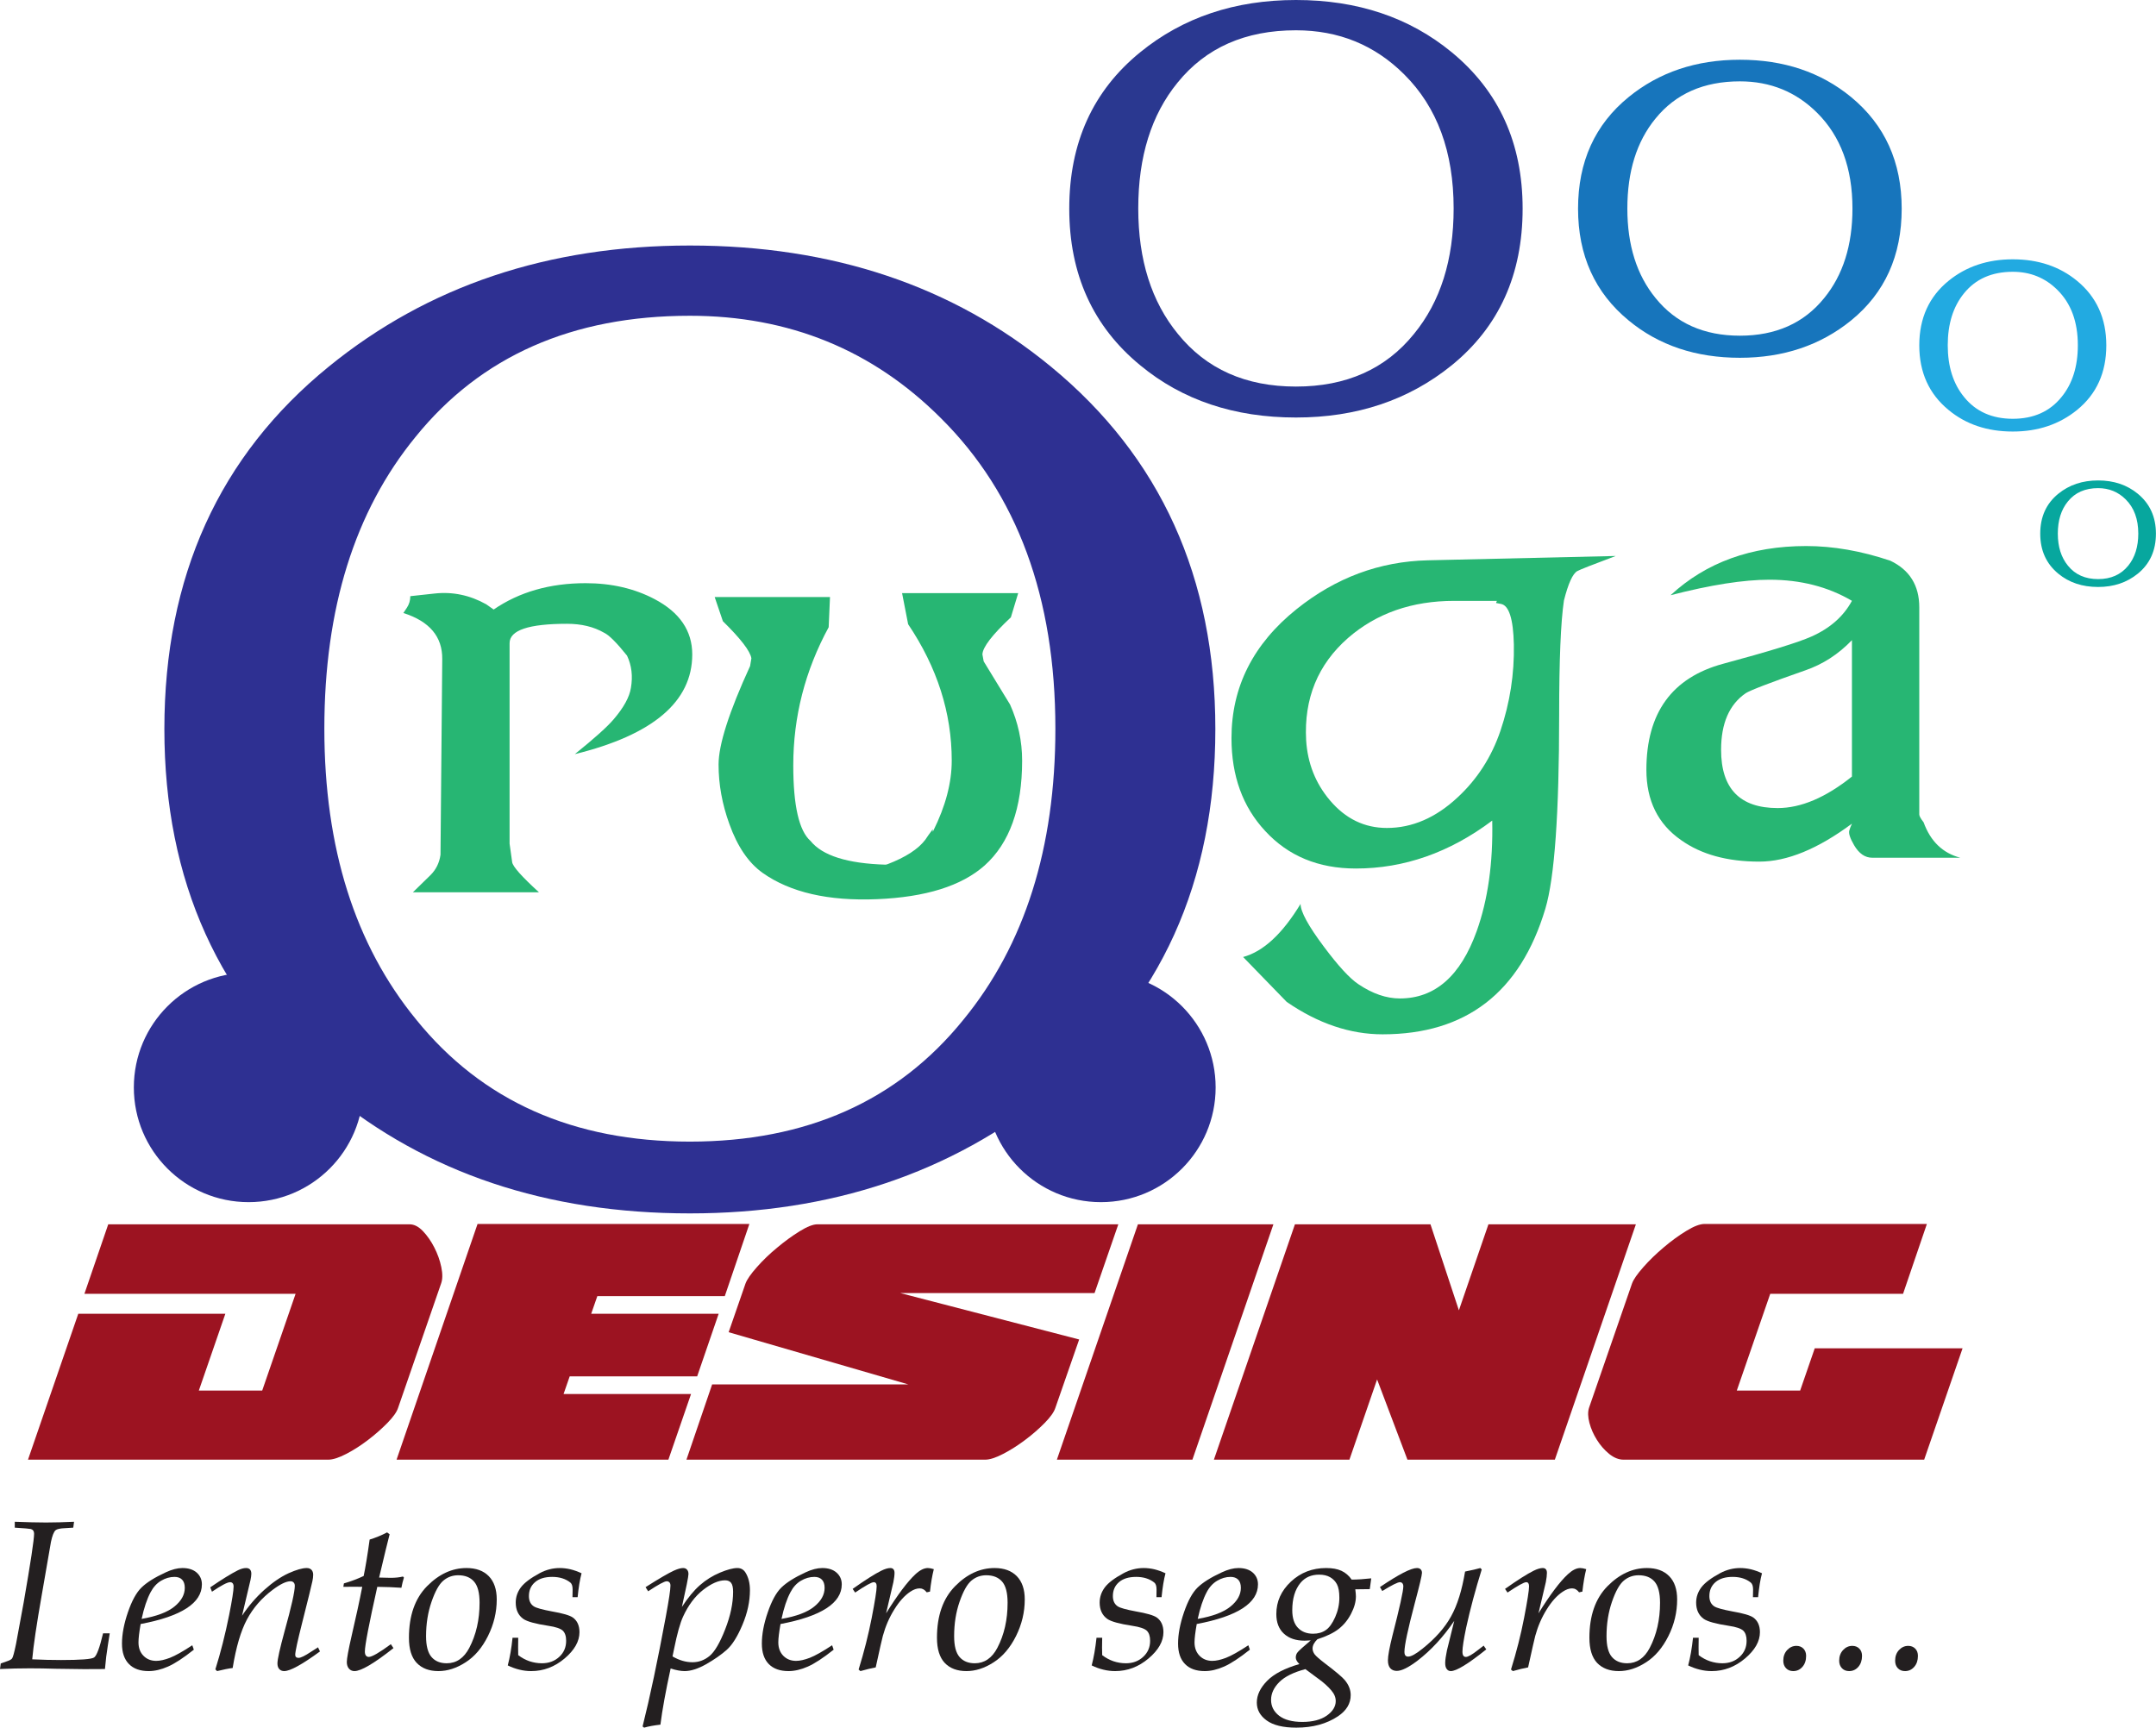 <?xml version="1.0" encoding="UTF-8"?>
<svg xmlns="http://www.w3.org/2000/svg" xmlns:xlink="http://www.w3.org/1999/xlink" width="179.58pt" height="143.92pt" viewBox="0 0 179.58 143.92" version="1.1">
<defs>
<clipPath id="clip1">
  <path d="M 53 130 L 63 130 L 63 143.922 L 53 143.922 Z M 53 130 "/>
</clipPath>
<clipPath id="clip2">
  <path d="M 104 130 L 115 130 L 115 143.922 L 104 143.922 Z M 104 130 "/>
</clipPath>
<clipPath id="clip3">
  <path d="M 169 40 L 179.578 40 L 179.578 49 L 169 49 Z M 169 40 "/>
</clipPath>
</defs>
<g id="surface1">
<path style=" stroke:none;fill-rule:nonzero;fill:rgb(13.699%,12.199%,12.5%);fill-opacity:1;" d="M 0 139.039 L 0.062 138.574 L 0.574 138.395 C 0.789 138.324 0.938 138.246 1.004 138.16 C 1.074 138.074 1.188 137.672 1.336 136.945 L 1.973 133.488 C 2.551 130.164 2.84 128.254 2.84 127.762 C 2.84 127.559 2.75 127.43 2.574 127.375 C 2.496 127.352 2.047 127.312 1.23 127.262 L 1.23 126.77 C 2.25 126.809 3.113 126.832 3.828 126.832 C 4.555 126.832 5.336 126.809 6.168 126.77 L 6.102 127.262 L 5.41 127.305 C 5.004 127.32 4.742 127.379 4.629 127.477 C 4.484 127.602 4.355 127.926 4.246 128.441 L 3.465 132.945 C 3.047 135.332 2.785 137.09 2.684 138.23 C 3.531 138.27 4.332 138.289 5.086 138.289 C 6.703 138.289 7.621 138.219 7.836 138.078 C 8.051 137.938 8.301 137.266 8.586 136.062 L 9.141 136.062 L 8.988 137.031 C 8.883 137.664 8.801 138.332 8.742 139.039 L 7.004 139.047 C 6.465 139.047 5.68 139.035 4.648 139.016 C 3.859 138.992 3.145 138.98 2.5 138.98 C 1.656 138.98 0.824 139 0 139.039 "/>
<path style=" stroke:none;fill-rule:nonzero;fill:rgb(13.699%,12.199%,12.5%);fill-opacity:1;" d="M 11.797 134.863 C 13.039 134.648 13.949 134.305 14.527 133.836 C 15.102 133.367 15.391 132.848 15.391 132.277 C 15.391 131.977 15.316 131.746 15.168 131.594 C 15.02 131.441 14.809 131.363 14.535 131.363 C 14.148 131.363 13.773 131.473 13.418 131.684 C 13.059 131.895 12.77 132.215 12.543 132.641 C 12.246 133.199 11.996 133.941 11.797 134.863 Z M 16.016 137.059 L 16.145 137.426 C 15.277 138.117 14.559 138.586 13.988 138.836 C 13.422 139.086 12.887 139.211 12.383 139.211 C 11.672 139.211 11.125 139.016 10.738 138.621 C 10.352 138.227 10.16 137.66 10.16 136.918 C 10.16 136.145 10.324 135.273 10.652 134.316 C 10.98 133.359 11.355 132.672 11.781 132.254 C 12.207 131.836 12.879 131.41 13.805 130.984 C 14.32 130.742 14.785 130.625 15.195 130.625 C 15.699 130.625 16.098 130.754 16.387 131.008 C 16.672 131.266 16.816 131.59 16.816 131.984 C 16.816 133.543 15.117 134.645 11.715 135.289 C 11.594 135.973 11.535 136.48 11.535 136.816 C 11.535 137.281 11.672 137.652 11.953 137.938 C 12.23 138.219 12.586 138.359 13.008 138.359 C 13.332 138.359 13.711 138.273 14.152 138.105 C 14.594 137.934 15.215 137.586 16.016 137.059 "/>
<path style=" stroke:none;fill-rule:nonzero;fill:rgb(13.699%,12.199%,12.5%);fill-opacity:1;" d="M 17.656 132.598 L 17.512 132.234 C 18.492 131.562 19.262 131.09 19.816 130.812 C 20.07 130.688 20.297 130.625 20.496 130.625 C 20.637 130.625 20.742 130.664 20.82 130.742 C 20.895 130.824 20.934 130.945 20.934 131.105 C 20.934 131.227 20.91 131.395 20.867 131.613 L 20.16 134.598 C 20.688 133.801 21.305 133.082 22.012 132.445 C 22.719 131.812 23.395 131.352 24.035 131.059 C 24.68 130.77 25.184 130.625 25.547 130.625 C 25.711 130.625 25.844 130.672 25.941 130.77 C 26.035 130.867 26.086 131.008 26.086 131.184 C 26.086 131.348 26.062 131.52 26.023 131.711 C 25.961 132.016 25.676 133.184 25.16 135.219 C 24.781 136.719 24.59 137.598 24.59 137.852 C 24.59 138.02 24.684 138.109 24.871 138.109 C 25.055 138.109 25.402 137.938 25.918 137.594 L 26.488 137.23 L 26.652 137.574 C 25.156 138.668 24.164 139.211 23.672 139.211 C 23.504 139.211 23.367 139.156 23.262 139.043 C 23.16 138.934 23.109 138.773 23.109 138.574 C 23.109 138.234 23.309 137.336 23.707 135.879 C 24.273 133.844 24.555 132.586 24.555 132.105 C 24.555 131.984 24.523 131.895 24.457 131.828 C 24.395 131.762 24.309 131.727 24.199 131.727 C 23.84 131.727 23.344 131.965 22.707 132.445 C 21.793 133.129 21.082 133.949 20.574 134.902 C 20.062 135.855 19.664 137.207 19.379 138.953 C 19.043 138.992 18.609 139.082 18.082 139.211 L 17.938 139.066 C 18.379 137.664 18.762 136.152 19.086 134.539 C 19.332 133.297 19.457 132.508 19.457 132.168 C 19.457 132.047 19.43 131.957 19.379 131.895 C 19.328 131.836 19.258 131.805 19.168 131.805 C 18.938 131.805 18.434 132.07 17.656 132.598 "/>
<path style=" stroke:none;fill-rule:nonzero;fill:rgb(13.699%,12.199%,12.5%);fill-opacity:1;" d="M 32.555 136.969 L 32.773 137.297 C 31.156 138.574 30.074 139.211 29.523 139.211 C 29.344 139.211 29.191 139.145 29.07 139.012 C 28.949 138.875 28.887 138.688 28.887 138.453 C 28.887 138.168 29.02 137.438 29.289 136.27 C 29.656 134.688 29.953 133.324 30.172 132.191 L 29.496 132.184 L 28.598 132.191 L 28.645 131.906 C 29.238 131.734 29.785 131.527 30.289 131.289 C 30.434 130.613 30.602 129.605 30.789 128.254 C 31.277 128.105 31.766 127.906 32.242 127.656 L 32.453 127.812 C 32.301 128.387 32.008 129.59 31.578 131.418 L 32.543 131.441 C 32.926 131.441 33.266 131.406 33.562 131.332 L 33.645 131.418 C 33.559 131.691 33.488 131.977 33.434 132.27 C 32.836 132.227 32.164 132.199 31.426 132.191 C 30.734 135.285 30.391 137.078 30.391 137.574 C 30.391 137.73 30.418 137.844 30.48 137.918 C 30.539 137.992 30.621 138.031 30.715 138.031 C 30.977 138.031 31.59 137.68 32.555 136.969 "/>
<path style=" stroke:none;fill-rule:nonzero;fill:rgb(13.699%,12.199%,12.5%);fill-opacity:1;" d="M 35.488 136.305 C 35.488 137.109 35.641 137.688 35.941 138.035 C 36.238 138.383 36.66 138.559 37.207 138.559 C 38.016 138.559 38.641 138.129 39.09 137.273 C 39.66 136.18 39.945 134.93 39.945 133.52 C 39.945 132.691 39.793 132.105 39.484 131.754 C 39.18 131.402 38.738 131.227 38.164 131.227 C 37.695 131.227 37.285 131.375 36.93 131.672 C 36.578 131.969 36.246 132.555 35.945 133.434 C 35.641 134.312 35.488 135.27 35.488 136.305 Z M 34.062 136.434 C 34.062 134.598 34.562 133.168 35.559 132.148 C 36.559 131.133 37.656 130.625 38.855 130.625 C 39.652 130.625 40.27 130.852 40.711 131.301 C 41.152 131.754 41.375 132.398 41.375 133.242 C 41.375 134.309 41.129 135.324 40.641 136.297 C 40.156 137.27 39.535 138 38.781 138.48 C 38.027 138.969 37.27 139.211 36.516 139.211 C 35.746 139.211 35.145 138.984 34.711 138.531 C 34.277 138.074 34.062 137.379 34.062 136.434 "/>
<path style=" stroke:none;fill-rule:nonzero;fill:rgb(13.699%,12.199%,12.5%);fill-opacity:1;" d="M 42.691 136.434 L 43.164 136.434 L 43.156 137.246 L 43.164 137.883 C 43.461 138.109 43.777 138.277 44.105 138.391 C 44.438 138.5 44.781 138.559 45.137 138.559 C 45.719 138.559 46.203 138.379 46.586 138.02 C 46.969 137.668 47.156 137.223 47.156 136.688 C 47.156 136.301 47.062 136.02 46.875 135.84 C 46.68 135.664 46.281 135.527 45.676 135.438 C 44.594 135.273 43.898 135.082 43.582 134.859 C 43.164 134.555 42.957 134.102 42.957 133.504 C 42.957 133.043 43.098 132.625 43.383 132.238 C 43.668 131.859 44.191 131.465 44.949 131.055 C 45.48 130.77 46.039 130.625 46.621 130.625 C 46.91 130.625 47.211 130.66 47.512 130.73 C 47.816 130.805 48.125 130.914 48.441 131.062 C 48.301 131.582 48.191 132.242 48.113 133.051 L 47.684 133.051 C 47.691 132.789 47.695 132.574 47.695 132.41 C 47.695 132.129 47.633 131.934 47.504 131.832 C 47.109 131.52 46.605 131.363 45.992 131.363 C 45.375 131.363 44.898 131.512 44.562 131.805 C 44.223 132.098 44.055 132.48 44.055 132.961 C 44.055 133.355 44.191 133.641 44.465 133.82 C 44.672 133.953 45.172 134.09 45.965 134.238 C 46.863 134.395 47.445 134.562 47.711 134.746 C 48.082 135.012 48.266 135.422 48.266 135.973 C 48.266 136.73 47.852 137.461 47.027 138.16 C 46.199 138.859 45.273 139.211 44.246 139.211 C 43.914 139.211 43.586 139.172 43.262 139.09 C 42.938 139.012 42.613 138.895 42.293 138.738 C 42.469 138.074 42.602 137.309 42.691 136.434 "/>
<g clip-path="url(#clip1)" clip-rule="nonzero">
<path style=" stroke:none;fill-rule:nonzero;fill:rgb(13.699%,12.199%,12.5%);fill-opacity:1;" d="M 56.016 137.988 C 56.566 138.309 57.121 138.473 57.68 138.473 C 58.215 138.473 58.691 138.293 59.113 137.941 C 59.535 137.586 59.965 136.852 60.402 135.73 C 60.844 134.605 61.062 133.566 61.062 132.605 C 61.062 132.258 61.008 132.008 60.898 131.863 C 60.789 131.723 60.621 131.648 60.391 131.648 C 59.852 131.648 59.242 131.918 58.562 132.449 C 57.883 132.984 57.328 133.727 56.898 134.668 C 56.656 135.188 56.402 136.086 56.145 137.367 Z M 53.988 132.562 L 53.77 132.219 C 54.914 131.492 55.703 131.035 56.133 130.84 C 56.457 130.695 56.711 130.625 56.898 130.625 C 57.031 130.625 57.141 130.668 57.219 130.754 C 57.301 130.84 57.344 130.965 57.344 131.125 C 57.344 131.336 57.16 132.25 56.797 133.867 C 57.301 133.094 57.801 132.488 58.301 132.051 C 58.801 131.609 59.359 131.266 59.969 131.008 C 60.578 130.754 61.059 130.625 61.418 130.625 C 61.703 130.625 61.922 130.742 62.082 130.984 C 62.336 131.383 62.465 131.879 62.465 132.469 C 62.465 133.406 62.258 134.367 61.84 135.355 C 61.426 136.34 60.988 137.035 60.527 137.445 C 60.066 137.852 59.496 138.25 58.816 138.637 C 58.137 139.02 57.539 139.211 57.023 139.211 C 56.715 139.211 56.328 139.141 55.859 138.996 C 55.449 140.875 55.164 142.434 55.008 143.672 C 54.465 143.734 54.016 143.816 53.652 143.922 L 53.523 143.824 C 54.137 141.379 54.781 138.324 55.461 134.652 C 55.715 133.281 55.844 132.43 55.844 132.09 C 55.844 131.969 55.816 131.879 55.758 131.816 C 55.699 131.758 55.625 131.727 55.535 131.727 C 55.34 131.727 54.824 132.008 53.988 132.562 "/>
</g>
<path style=" stroke:none;fill-rule:nonzero;fill:rgb(13.699%,12.199%,12.5%);fill-opacity:1;" d="M 65.094 134.863 C 66.336 134.648 67.246 134.305 67.82 133.836 C 68.398 133.367 68.684 132.848 68.684 132.277 C 68.684 131.977 68.609 131.746 68.461 131.594 C 68.312 131.441 68.102 131.363 67.832 131.363 C 67.441 131.363 67.07 131.473 66.711 131.684 C 66.352 131.895 66.062 132.215 65.84 132.641 C 65.539 133.199 65.293 133.941 65.094 134.863 Z M 69.309 137.059 L 69.438 137.426 C 68.57 138.117 67.852 138.586 67.285 138.836 C 66.719 139.086 66.18 139.211 65.676 139.211 C 64.969 139.211 64.418 139.016 64.031 138.621 C 63.648 138.227 63.457 137.66 63.457 136.918 C 63.457 136.145 63.617 135.273 63.949 134.316 C 64.277 133.359 64.652 132.672 65.078 132.254 C 65.504 131.836 66.176 131.41 67.098 130.984 C 67.613 130.742 68.078 130.625 68.492 130.625 C 68.996 130.625 69.391 130.754 69.68 131.008 C 69.969 131.266 70.113 131.59 70.113 131.984 C 70.113 133.543 68.41 134.645 65.012 135.289 C 64.891 135.973 64.828 136.48 64.828 136.816 C 64.828 137.281 64.969 137.652 65.246 137.938 C 65.527 138.219 65.879 138.359 66.305 138.359 C 66.625 138.359 67.008 138.273 67.449 138.105 C 67.887 137.934 68.508 137.586 69.309 137.059 "/>
<path style=" stroke:none;fill-rule:nonzero;fill:rgb(13.699%,12.199%,12.5%);fill-opacity:1;" d="M 71.227 132.668 L 71.02 132.363 C 72.074 131.617 72.871 131.113 73.406 130.848 C 73.707 130.699 73.961 130.625 74.16 130.625 C 74.27 130.625 74.352 130.656 74.414 130.723 C 74.473 130.789 74.508 130.891 74.508 131.027 C 74.508 131.23 74.473 131.484 74.414 131.797 L 73.805 134.398 C 74.77 132.848 75.582 131.766 76.242 131.148 C 76.617 130.801 76.965 130.625 77.281 130.625 C 77.414 130.625 77.578 130.656 77.781 130.719 C 77.648 131.242 77.539 131.863 77.461 132.59 L 77.188 132.648 C 77.023 132.434 76.832 132.32 76.605 132.32 C 76.355 132.32 76.094 132.414 75.82 132.598 C 75.348 132.914 74.902 133.406 74.488 134.078 C 74.07 134.746 73.754 135.48 73.535 136.281 C 73.48 136.469 73.281 137.344 72.941 138.902 C 72.566 138.973 72.141 139.074 71.668 139.211 L 71.516 139.082 C 71.969 137.625 72.332 136.188 72.609 134.77 C 72.883 133.355 73.02 132.484 73.02 132.148 C 73.02 131.922 72.941 131.805 72.781 131.805 C 72.594 131.805 72.078 132.094 71.227 132.668 "/>
<path style=" stroke:none;fill-rule:nonzero;fill:rgb(13.699%,12.199%,12.5%);fill-opacity:1;" d="M 79.473 136.305 C 79.473 137.109 79.621 137.688 79.922 138.035 C 80.223 138.383 80.645 138.559 81.191 138.559 C 81.996 138.559 82.625 138.129 83.074 137.273 C 83.645 136.18 83.926 134.93 83.926 133.52 C 83.926 132.691 83.773 132.105 83.469 131.754 C 83.16 131.402 82.723 131.227 82.145 131.227 C 81.676 131.227 81.27 131.375 80.914 131.672 C 80.559 131.969 80.23 132.555 79.926 133.434 C 79.621 134.312 79.473 135.27 79.473 136.305 Z M 78.043 136.434 C 78.043 134.598 78.543 133.168 79.543 132.148 C 80.539 131.133 81.641 130.625 82.84 130.625 C 83.633 130.625 84.25 130.852 84.691 131.301 C 85.133 131.754 85.355 132.398 85.355 133.242 C 85.355 134.309 85.109 135.324 84.625 136.297 C 84.137 137.27 83.516 138 82.762 138.48 C 82.008 138.969 81.254 139.211 80.496 139.211 C 79.727 139.211 79.125 138.984 78.691 138.531 C 78.262 138.074 78.043 137.379 78.043 136.434 "/>
<path style=" stroke:none;fill-rule:nonzero;fill:rgb(13.699%,12.199%,12.5%);fill-opacity:1;" d="M 91.332 136.434 L 91.805 136.434 L 91.793 137.246 L 91.805 137.883 C 92.102 138.109 92.414 138.277 92.746 138.391 C 93.074 138.5 93.418 138.559 93.777 138.559 C 94.359 138.559 94.84 138.379 95.223 138.02 C 95.605 137.668 95.797 137.223 95.797 136.688 C 95.797 136.301 95.703 136.02 95.516 135.84 C 95.32 135.664 94.918 135.527 94.312 135.438 C 93.234 135.273 92.535 135.082 92.223 134.859 C 91.805 134.555 91.594 134.102 91.594 133.504 C 91.594 133.043 91.738 132.625 92.023 132.238 C 92.305 131.859 92.828 131.465 93.586 131.055 C 94.117 130.77 94.676 130.625 95.262 130.625 C 95.551 130.625 95.848 130.66 96.152 130.73 C 96.453 130.805 96.762 130.914 97.078 131.062 C 96.938 131.582 96.832 132.242 96.75 133.051 L 96.324 133.051 C 96.328 132.789 96.332 132.574 96.332 132.41 C 96.332 132.129 96.27 131.934 96.141 131.832 C 95.746 131.52 95.242 131.363 94.633 131.363 C 94.016 131.363 93.535 131.512 93.199 131.805 C 92.863 132.098 92.695 132.48 92.695 132.961 C 92.695 133.355 92.832 133.641 93.105 133.82 C 93.309 133.953 93.809 134.09 94.605 134.238 C 95.504 134.395 96.086 134.562 96.352 134.746 C 96.719 135.012 96.906 135.422 96.906 135.973 C 96.906 136.73 96.492 137.461 95.664 138.16 C 94.836 138.859 93.91 139.211 92.887 139.211 C 92.551 139.211 92.223 139.172 91.898 139.09 C 91.574 139.012 91.254 138.895 90.93 138.738 C 91.105 138.074 91.238 137.309 91.332 136.434 "/>
<path style=" stroke:none;fill-rule:nonzero;fill:rgb(13.699%,12.199%,12.5%);fill-opacity:1;" d="M 99.762 134.863 C 101.004 134.648 101.914 134.305 102.488 133.836 C 103.066 133.367 103.355 132.848 103.355 132.277 C 103.355 131.977 103.281 131.746 103.133 131.594 C 102.98 131.441 102.77 131.363 102.5 131.363 C 102.109 131.363 101.738 131.473 101.383 131.684 C 101.023 131.895 100.73 132.215 100.508 132.641 C 100.211 133.199 99.961 133.941 99.762 134.863 Z M 103.98 137.059 L 104.105 137.426 C 103.238 138.117 102.52 138.586 101.953 138.836 C 101.387 139.086 100.852 139.211 100.348 139.211 C 99.637 139.211 99.09 139.016 98.703 138.621 C 98.316 138.227 98.125 137.66 98.125 136.918 C 98.125 136.145 98.289 135.273 98.617 134.316 C 98.945 133.359 99.32 132.672 99.746 132.254 C 100.172 131.836 100.844 131.41 101.77 130.984 C 102.281 130.742 102.746 130.625 103.16 130.625 C 103.664 130.625 104.062 130.754 104.352 131.008 C 104.637 131.266 104.781 131.59 104.781 131.984 C 104.781 133.543 103.082 134.645 99.68 135.289 C 99.559 135.973 99.496 136.48 99.496 136.816 C 99.496 137.281 99.637 137.652 99.918 137.938 C 100.195 138.219 100.551 138.359 100.973 138.359 C 101.297 138.359 101.676 138.273 102.117 138.105 C 102.559 137.934 103.18 137.586 103.98 137.059 "/>
<g clip-path="url(#clip2)" clip-rule="nonzero">
<path style=" stroke:none;fill-rule:nonzero;fill:rgb(13.699%,12.199%,12.5%);fill-opacity:1;" d="M 111.559 133.098 C 111.559 132.605 111.492 132.23 111.359 131.98 C 111.23 131.73 111.039 131.535 110.793 131.391 C 110.543 131.246 110.238 131.176 109.875 131.176 C 109.219 131.176 108.699 131.406 108.32 131.863 C 107.863 132.418 107.637 133.176 107.637 134.141 C 107.637 134.793 107.797 135.281 108.109 135.605 C 108.426 135.938 108.848 136.098 109.375 136.098 C 109.781 136.098 110.133 136 110.426 135.797 C 110.719 135.598 110.98 135.234 111.211 134.715 C 111.441 134.195 111.559 133.656 111.559 133.098 Z M 108.73 139.047 C 107.746 139.309 107.023 139.664 106.562 140.121 C 106.105 140.578 105.871 141.074 105.871 141.609 C 105.871 142.148 106.098 142.59 106.547 142.934 C 106.992 143.273 107.637 143.445 108.473 143.445 C 109.328 143.445 110.008 143.27 110.508 142.922 C 111.008 142.57 111.258 142.164 111.258 141.703 C 111.258 141.477 111.191 141.258 111.066 141.059 C 110.871 140.758 110.551 140.43 110.102 140.066 Z M 114.094 132.383 L 112.887 132.398 C 112.922 132.672 112.938 132.867 112.938 132.984 C 112.938 133.43 112.809 133.906 112.539 134.426 C 112.273 134.945 111.93 135.363 111.512 135.691 C 111.094 136.023 110.5 136.309 109.73 136.559 C 109.461 136.82 109.328 137.078 109.328 137.332 C 109.328 137.492 109.387 137.652 109.496 137.809 C 109.609 137.961 109.895 138.211 110.348 138.559 C 111.25 139.242 111.805 139.711 112.012 139.961 C 112.34 140.355 112.504 140.77 112.504 141.211 C 112.504 141.914 112.152 142.5 111.449 142.973 C 110.504 143.605 109.344 143.922 107.973 143.922 C 106.871 143.922 106.047 143.719 105.5 143.32 C 104.953 142.922 104.684 142.426 104.684 141.832 C 104.684 141.211 104.969 140.609 105.539 140.027 C 106.113 139.441 107.012 138.977 108.23 138.625 C 108.027 138.43 107.93 138.25 107.93 138.082 C 107.93 137.91 107.98 137.762 108.09 137.633 C 108.191 137.508 108.555 137.18 109.176 136.652 C 108.957 136.668 108.785 136.676 108.664 136.676 C 107.938 136.676 107.363 136.484 106.941 136.094 C 106.52 135.707 106.309 135.164 106.309 134.461 C 106.309 133.414 106.715 132.516 107.523 131.758 C 108.332 131.004 109.312 130.625 110.457 130.625 C 110.965 130.625 111.391 130.699 111.73 130.855 C 112.07 131.012 112.355 131.258 112.586 131.59 C 113.082 131.586 113.625 131.551 114.215 131.484 L 114.094 132.383 "/>
</g>
<path style=" stroke:none;fill-rule:nonzero;fill:rgb(13.699%,12.199%,12.5%);fill-opacity:1;" d="M 115.133 132.539 L 114.941 132.211 C 116.504 131.152 117.531 130.625 118.023 130.625 C 118.148 130.625 118.254 130.66 118.328 130.73 C 118.402 130.805 118.441 130.902 118.441 131.027 C 118.441 131.219 118.238 132.07 117.832 133.59 C 117.266 135.734 116.98 137.07 116.98 137.602 C 116.98 137.75 117.008 137.855 117.062 137.914 C 117.117 137.977 117.191 138.004 117.289 138.004 C 117.539 138.004 117.938 137.785 118.488 137.34 C 119.547 136.496 120.34 135.602 120.859 134.66 C 121.387 133.719 121.773 132.469 122.031 130.918 C 122.582 130.809 123.004 130.711 123.301 130.625 L 123.418 130.742 C 122.891 132.434 122.457 134.051 122.121 135.59 C 121.918 136.574 121.812 137.238 121.812 137.59 C 121.812 137.754 121.84 137.863 121.891 137.934 C 121.941 138 122.012 138.031 122.098 138.031 C 122.281 138.031 122.617 137.84 123.098 137.461 L 123.578 137.09 L 123.797 137.402 C 122.293 138.609 121.309 139.211 120.84 139.211 C 120.703 139.211 120.594 139.156 120.508 139.043 C 120.418 138.934 120.375 138.766 120.375 138.539 C 120.375 138.293 120.426 137.941 120.52 137.488 L 121.129 135.027 C 120.207 136.383 119.188 137.484 118.066 138.344 C 117.32 138.91 116.746 139.195 116.34 139.195 C 116.117 139.195 115.938 139.121 115.805 138.977 C 115.672 138.828 115.605 138.609 115.605 138.316 C 115.605 137.941 115.73 137.262 115.977 136.27 C 116.586 133.902 116.887 132.531 116.887 132.156 C 116.887 132.043 116.859 131.957 116.809 131.895 C 116.758 131.836 116.688 131.805 116.605 131.805 C 116.418 131.805 115.926 132.051 115.133 132.539 "/>
<path style=" stroke:none;fill-rule:nonzero;fill:rgb(13.699%,12.199%,12.5%);fill-opacity:1;" d="M 125.566 132.668 L 125.359 132.363 C 126.414 131.617 127.211 131.113 127.746 130.848 C 128.047 130.699 128.301 130.625 128.5 130.625 C 128.609 130.625 128.695 130.656 128.754 130.723 C 128.816 130.789 128.848 130.891 128.848 131.027 C 128.848 131.23 128.816 131.484 128.758 131.797 L 128.145 134.398 C 129.109 132.848 129.922 131.766 130.586 131.148 C 130.961 130.801 131.305 130.625 131.621 130.625 C 131.754 130.625 131.922 130.656 132.121 130.719 C 131.988 131.242 131.883 131.863 131.801 132.59 L 131.527 132.648 C 131.363 132.434 131.172 132.32 130.945 132.32 C 130.695 132.32 130.438 132.414 130.164 132.598 C 129.688 132.914 129.242 133.406 128.828 134.078 C 128.41 134.746 128.094 135.48 127.875 136.281 C 127.82 136.469 127.625 137.344 127.281 138.902 C 126.906 138.973 126.48 139.074 126.012 139.211 L 125.855 139.082 C 126.309 137.625 126.676 136.188 126.949 134.77 C 127.223 133.355 127.359 132.484 127.359 132.148 C 127.359 131.922 127.281 131.805 127.125 131.805 C 126.938 131.805 126.418 132.094 125.566 132.668 "/>
<path style=" stroke:none;fill-rule:nonzero;fill:rgb(13.699%,12.199%,12.5%);fill-opacity:1;" d="M 133.812 136.305 C 133.812 137.109 133.961 137.688 134.262 138.035 C 134.562 138.383 134.984 138.559 135.531 138.559 C 136.336 138.559 136.965 138.129 137.414 137.273 C 137.984 136.18 138.27 134.93 138.27 133.52 C 138.27 132.691 138.113 132.105 137.809 131.754 C 137.504 131.402 137.062 131.227 136.484 131.227 C 136.02 131.227 135.609 131.375 135.254 131.672 C 134.898 131.969 134.57 132.555 134.266 133.434 C 133.965 134.312 133.812 135.27 133.812 136.305 Z M 132.387 136.434 C 132.387 134.598 132.883 133.168 133.883 132.148 C 134.883 131.133 135.98 130.625 137.18 130.625 C 137.973 130.625 138.59 130.852 139.031 131.301 C 139.477 131.754 139.695 132.398 139.695 133.242 C 139.695 134.309 139.453 135.324 138.965 136.297 C 138.477 137.27 137.855 138 137.105 138.48 C 136.348 138.969 135.594 139.211 134.836 139.211 C 134.066 139.211 133.469 138.984 133.031 138.531 C 132.602 138.074 132.387 137.379 132.387 136.434 "/>
<path style=" stroke:none;fill-rule:nonzero;fill:rgb(13.699%,12.199%,12.5%);fill-opacity:1;" d="M 141.016 136.434 L 141.488 136.434 L 141.48 137.246 L 141.488 137.883 C 141.785 138.109 142.098 138.277 142.43 138.391 C 142.762 138.5 143.105 138.559 143.461 138.559 C 144.043 138.559 144.523 138.379 144.906 138.02 C 145.289 137.668 145.48 137.223 145.48 136.688 C 145.48 136.301 145.387 136.02 145.199 135.84 C 145.004 135.664 144.605 135.527 143.996 135.438 C 142.918 135.273 142.223 135.082 141.906 134.859 C 141.488 134.555 141.277 134.102 141.277 133.504 C 141.277 133.043 141.422 132.625 141.707 132.238 C 141.992 131.859 142.512 131.465 143.27 131.055 C 143.805 130.77 144.363 130.625 144.945 130.625 C 145.234 130.625 145.531 130.66 145.836 130.73 C 146.141 130.805 146.449 130.914 146.762 131.062 C 146.621 131.582 146.516 132.242 146.438 133.051 L 146.008 133.051 C 146.016 132.789 146.02 132.574 146.02 132.41 C 146.02 132.129 145.953 131.934 145.824 131.832 C 145.434 131.52 144.93 131.363 144.316 131.363 C 143.699 131.363 143.223 131.512 142.883 131.805 C 142.547 132.098 142.379 132.48 142.379 132.961 C 142.379 133.355 142.516 133.641 142.789 133.82 C 142.996 133.953 143.496 134.09 144.289 134.238 C 145.188 134.395 145.77 134.562 146.035 134.746 C 146.406 135.012 146.59 135.422 146.59 135.973 C 146.59 136.73 146.176 137.461 145.348 138.16 C 144.52 138.859 143.594 139.211 142.57 139.211 C 142.238 139.211 141.906 139.172 141.586 139.09 C 141.258 139.012 140.938 138.895 140.613 138.738 C 140.789 138.074 140.926 137.309 141.016 136.434 "/>
<path style=" stroke:none;fill-rule:nonzero;fill:rgb(13.699%,12.199%,12.5%);fill-opacity:1;" d="M 149.363 139.211 C 149.121 139.211 148.922 139.133 148.77 138.977 C 148.613 138.816 148.535 138.605 148.535 138.344 C 148.535 137.984 148.645 137.688 148.859 137.457 C 149.074 137.227 149.332 137.109 149.629 137.109 C 149.863 137.109 150.059 137.184 150.211 137.336 C 150.359 137.488 150.438 137.691 150.438 137.945 C 150.438 138.316 150.336 138.625 150.129 138.859 C 149.922 139.094 149.668 139.211 149.363 139.211 "/>
<path style=" stroke:none;fill-rule:nonzero;fill:rgb(13.699%,12.199%,12.5%);fill-opacity:1;" d="M 154.02 139.211 C 153.777 139.211 153.578 139.133 153.426 138.977 C 153.27 138.816 153.191 138.605 153.191 138.344 C 153.191 137.984 153.301 137.688 153.516 137.457 C 153.73 137.227 153.988 137.109 154.285 137.109 C 154.52 137.109 154.715 137.184 154.867 137.336 C 155.02 137.488 155.094 137.691 155.094 137.945 C 155.094 138.316 154.988 138.625 154.785 138.859 C 154.578 139.094 154.324 139.211 154.02 139.211 "/>
<path style=" stroke:none;fill-rule:nonzero;fill:rgb(13.699%,12.199%,12.5%);fill-opacity:1;" d="M 158.676 139.211 C 158.434 139.211 158.234 139.133 158.082 138.977 C 157.926 138.816 157.852 138.605 157.852 138.344 C 157.852 137.984 157.957 137.688 158.172 137.457 C 158.387 137.227 158.645 137.109 158.941 137.109 C 159.176 137.109 159.371 137.184 159.523 137.336 C 159.676 137.488 159.75 137.691 159.75 137.945 C 159.75 138.316 159.648 138.625 159.441 138.859 C 159.234 139.094 158.98 139.211 158.676 139.211 "/>
<path style=" stroke:none;fill-rule:nonzero;fill:rgb(61.2%,7.799%,12.9%);fill-opacity:1;" d="M 21.84 115.84 L 24.621 107.781 L 7.031 107.781 L 9.016 101.992 L 34.117 101.992 C 34.504 101.992 34.875 102.188 35.238 102.57 C 35.598 102.953 35.914 103.406 36.18 103.93 C 36.445 104.449 36.641 104.992 36.758 105.559 C 36.875 106.125 36.867 106.578 36.742 106.918 L 33.16 117.277 C 33.051 117.621 32.758 118.035 32.281 118.527 C 31.801 119.016 31.262 119.492 30.664 119.949 C 30.066 120.406 29.461 120.797 28.844 121.117 C 28.223 121.438 27.723 121.598 27.34 121.598 L 2.332 121.598 L 6.52 109.445 L 18.77 109.445 L 16.562 115.84 L 21.84 115.84 "/>
<path style=" stroke:none;fill-rule:nonzero;fill:rgb(61.2%,7.799%,12.9%);fill-opacity:1;" d="M 39.777 101.961 L 62.418 101.961 L 60.371 107.973 L 49.754 107.973 L 49.242 109.445 L 59.859 109.445 L 58.07 114.656 L 47.453 114.656 L 46.941 116.129 L 57.559 116.129 L 55.672 121.598 L 33.031 121.598 L 39.777 101.961 "/>
<path style=" stroke:none;fill-rule:nonzero;fill:rgb(61.2%,7.799%,12.9%);fill-opacity:1;" d="M 87.906 117.277 C 87.797 117.621 87.508 118.035 87.027 118.527 C 86.547 119.016 86.004 119.492 85.395 119.949 C 84.785 120.406 84.176 120.797 83.555 121.117 C 82.938 121.438 82.438 121.598 82.055 121.598 L 57.176 121.598 L 59.316 115.328 L 75.656 115.328 L 60.691 110.98 L 62.098 106.918 C 62.227 106.578 62.539 106.125 63.043 105.559 C 63.543 104.992 64.105 104.449 64.738 103.93 C 65.363 103.406 65.988 102.953 66.605 102.57 C 67.227 102.188 67.715 101.992 68.078 101.992 L 93.148 101.992 L 91.168 107.719 L 74.984 107.719 L 89.887 111.586 L 87.906 117.277 "/>
<path style=" stroke:none;fill-rule:nonzero;fill:rgb(61.2%,7.799%,12.9%);fill-opacity:1;" d="M 94.781 101.992 L 106.066 101.992 L 99.32 121.598 L 88.031 121.598 L 94.781 101.992 "/>
<path style=" stroke:none;fill-rule:nonzero;fill:rgb(61.2%,7.799%,12.9%);fill-opacity:1;" d="M 107.859 101.992 L 119.148 101.992 L 121.516 109.156 L 123.977 101.992 L 136.258 101.992 L 129.508 121.598 L 117.23 121.598 L 114.703 114.914 L 112.398 121.598 L 101.109 121.598 L 107.859 101.992 "/>
<path style=" stroke:none;fill-rule:nonzero;fill:rgb(61.2%,7.799%,12.9%);fill-opacity:1;" d="M 144.664 115.84 L 149.941 115.84 L 151.156 112.32 L 163.469 112.32 L 160.27 121.598 L 135.23 121.598 C 134.828 121.598 134.43 121.438 134.031 121.117 C 133.641 120.797 133.297 120.406 133.012 119.949 C 132.723 119.492 132.516 119.016 132.387 118.527 C 132.258 118.035 132.246 117.621 132.355 117.277 L 135.938 106.918 C 136.062 106.578 136.379 106.125 136.879 105.559 C 137.379 104.992 137.945 104.445 138.574 103.914 C 139.203 103.379 139.832 102.922 140.461 102.539 C 141.09 102.152 141.598 101.961 141.98 101.961 L 160.496 101.961 L 158.512 107.781 L 147.449 107.781 L 144.664 115.84 "/>
<path style=" stroke:none;fill-rule:nonzero;fill:rgb(15.3%,71.399%,45.099%);fill-opacity:1;" d="M 57.66 54.516 C 57.66 58.449 54.398 61.219 47.879 62.824 C 49.508 61.512 50.586 60.543 51.113 59.922 C 51.953 58.941 52.43 58.07 52.551 57.305 C 52.719 56.324 52.613 55.43 52.227 54.617 C 51.363 53.539 50.73 52.906 50.324 52.715 C 49.461 52.215 48.43 51.965 47.23 51.965 C 44.039 51.965 42.445 52.5 42.445 53.578 L 42.445 70.281 L 42.66 71.824 C 42.711 72.184 43.453 73.02 44.891 74.332 L 34.391 74.332 L 35.863 72.895 C 36.32 72.438 36.598 71.875 36.691 71.203 L 36.836 54.914 C 36.859 53.043 35.781 51.762 33.598 51.066 L 33.887 50.633 C 34.078 50.344 34.176 50.023 34.176 49.664 L 36.188 49.445 C 37.699 49.277 39.137 49.578 40.504 50.344 L 41.117 50.777 C 43.25 49.316 45.801 48.582 48.777 48.582 C 50.934 48.582 52.852 49.027 54.531 49.914 C 56.617 51.016 57.66 52.551 57.66 54.516 "/>
<path style=" stroke:none;fill-rule:nonzero;fill:rgb(15.3%,71.399%,45.099%);fill-opacity:1;" d="M 85.137 63.363 C 85.137 67.32 84.094 70.234 82.008 72.102 C 80.086 73.805 77.102 74.738 73.051 74.906 C 69 75.074 65.824 74.344 63.52 72.715 C 62.344 71.875 61.422 70.52 60.754 68.652 C 60.152 66.996 59.852 65.344 59.852 63.688 C 59.852 62.035 60.727 59.301 62.477 55.488 L 62.586 54.84 C 62.488 54.242 61.699 53.211 60.211 51.75 L 59.527 49.734 L 69.133 49.734 L 69.023 52.25 C 67.055 55.871 66.074 59.707 66.074 63.762 C 66.074 67.117 66.555 69.215 67.512 70.055 C 68.496 71.277 70.582 71.938 73.77 72.031 L 73.914 71.996 C 75.426 71.418 76.48 70.738 77.078 69.945 C 77.199 69.754 77.402 69.465 77.691 69.082 L 77.691 69.297 L 77.727 69.227 C 78.758 67.164 79.273 65.211 79.273 63.363 C 79.273 59.383 78.062 55.598 75.641 52 L 75.137 49.41 L 84.809 49.41 L 84.199 51.426 C 82.641 52.887 81.848 53.918 81.828 54.516 L 81.934 55.094 L 84.129 58.688 C 84.797 60.176 85.137 61.734 85.137 63.363 "/>
<path style=" stroke:none;fill-rule:nonzero;fill:rgb(15.3%,71.399%,45.099%);fill-opacity:1;" d="M 126.094 53.688 C 126.047 51.555 125.684 50.426 125.016 50.309 L 124.617 50.234 C 124.617 50.188 124.641 50.125 124.688 50.055 L 121.129 50.055 C 117.605 50.055 114.656 51.086 112.281 53.148 C 109.766 55.355 108.602 58.195 108.793 61.672 C 108.914 63.59 109.574 65.254 110.773 66.672 C 112.066 68.203 113.648 68.973 115.52 68.973 C 117.629 68.973 119.594 68.121 121.418 66.418 C 123.047 64.906 124.234 63.062 124.977 60.879 C 125.77 58.531 126.141 56.133 126.094 53.688 Z M 134.578 46.316 C 132.66 47.035 131.594 47.453 131.379 47.574 C 130.996 47.789 130.625 48.605 130.266 50.02 C 130 51.793 129.867 54.98 129.867 59.586 C 129.867 67.762 129.484 73.133 128.719 75.695 C 126.633 82.672 122.113 86.164 115.16 86.164 C 112.449 86.164 109.789 85.262 107.176 83.465 L 103.543 79.723 C 105.223 79.27 106.816 77.793 108.328 75.301 C 108.328 75.949 108.977 77.137 110.27 78.863 C 111.469 80.469 112.426 81.512 113.145 81.988 C 114.32 82.781 115.473 83.176 116.598 83.176 C 119.523 83.176 121.656 81.309 123 77.566 C 123.934 74.953 124.367 71.887 124.293 68.359 C 120.746 71.023 116.957 72.352 112.93 72.352 C 109.812 72.352 107.297 71.309 105.379 69.223 C 103.508 67.211 102.574 64.633 102.574 61.492 C 102.574 57.223 104.383 53.641 108.004 50.738 C 111.266 48.125 114.906 46.77 118.938 46.676 L 134.578 46.316 "/>
<path style=" stroke:none;fill-rule:nonzero;fill:rgb(15.3%,71.399%,45.099%);fill-opacity:1;" d="M 154.254 64.691 L 154.254 53.328 C 153.125 54.504 151.828 55.34 150.367 55.844 C 147.418 56.875 145.766 57.512 145.402 57.75 C 144.039 58.688 143.355 60.258 143.355 62.461 C 143.355 65.699 144.926 67.316 148.066 67.316 C 150.008 67.316 152.07 66.441 154.254 64.691 Z M 163.277 71.453 L 155.941 71.453 C 155.344 71.453 154.84 71.105 154.434 70.41 C 154.098 69.836 153.965 69.426 154.035 69.188 C 154.062 69.066 154.137 68.875 154.254 68.613 C 151.414 70.723 148.848 71.777 146.539 71.777 C 143.871 71.777 141.695 71.18 140.016 69.98 C 138.094 68.641 137.133 66.691 137.133 64.129 C 137.133 59.387 139.266 56.445 143.535 55.293 C 147.348 54.266 149.793 53.512 150.871 53.031 C 152.43 52.34 153.555 51.344 154.254 50.051 C 152.262 48.879 149.973 48.293 147.383 48.293 C 145.227 48.293 142.48 48.723 139.145 49.586 C 142.098 46.855 145.859 45.488 150.438 45.488 C 152.691 45.488 155.031 45.895 157.453 46.711 C 159.059 47.477 159.863 48.773 159.863 50.594 L 159.863 67.855 C 159.863 67.977 159.98 68.191 160.223 68.504 C 160.797 70.086 161.816 71.07 163.277 71.453 "/>
<path style=" stroke:none;fill-rule:nonzero;fill:rgb(16.499%,21.999%,56.499%);fill-opacity:1;" d="M 121.078 17.363 C 121.078 12.652 119.711 8.934 116.969 6.207 C 114.516 3.754 111.508 2.523 107.945 2.523 C 103.719 2.523 100.434 3.977 98.086 6.879 C 95.902 9.551 94.809 13.047 94.809 17.363 C 94.809 21.648 95.91 25.133 98.113 27.82 C 100.477 30.742 103.754 32.203 107.945 32.203 C 112.137 32.203 115.41 30.742 117.773 27.82 C 119.977 25.133 121.078 21.648 121.078 17.363 Z M 126.824 17.379 C 126.824 22.875 124.855 27.227 120.918 30.43 C 117.336 33.332 113.012 34.781 107.945 34.781 C 102.805 34.781 98.48 33.332 94.973 30.43 C 91.031 27.191 89.062 22.84 89.062 17.379 C 89.062 11.898 91.031 7.559 94.973 4.352 C 98.535 1.449 102.859 0 107.945 0 C 113.066 0 117.391 1.449 120.918 4.352 C 124.855 7.594 126.824 11.934 126.824 17.379 "/>
<path style=" stroke:none;fill-rule:nonzero;fill:rgb(9%,45.9%,73.7%);fill-opacity:1;" d="M 154.297 17.371 C 154.297 14.008 153.316 11.352 151.363 9.406 C 149.609 7.656 147.465 6.777 144.922 6.777 C 141.902 6.777 139.559 7.816 137.883 9.887 C 136.324 11.793 135.547 14.289 135.547 17.371 C 135.547 20.43 136.332 22.918 137.902 24.836 C 139.59 26.922 141.93 27.965 144.922 27.965 C 147.91 27.965 150.25 26.922 151.938 24.836 C 153.508 22.918 154.297 20.43 154.297 17.371 Z M 158.398 17.383 C 158.398 21.305 156.992 24.41 154.18 26.699 C 151.625 28.77 148.535 29.805 144.922 29.805 C 141.254 29.805 138.164 28.77 135.66 26.699 C 132.848 24.387 131.441 21.281 131.441 17.383 C 131.441 13.469 132.848 10.371 135.66 8.082 C 138.203 6.012 141.289 4.977 144.922 4.977 C 148.574 4.977 151.66 6.012 154.18 8.082 C 156.992 10.398 158.398 13.496 158.398 17.383 "/>
<path style=" stroke:none;fill-rule:nonzero;fill:rgb(13.3%,66.699%,88.199%);fill-opacity:1;" d="M 173.07 28.762 C 173.07 26.816 172.508 25.285 171.375 24.16 C 170.363 23.148 169.121 22.641 167.652 22.641 C 165.91 22.641 164.555 23.238 163.586 24.438 C 162.688 25.539 162.234 26.98 162.234 28.762 C 162.234 30.531 162.688 31.969 163.598 33.078 C 164.57 34.281 165.926 34.887 167.652 34.887 C 169.383 34.887 170.734 34.281 171.707 33.078 C 172.617 31.969 173.07 30.531 173.07 28.762 Z M 175.441 28.77 C 175.441 31.035 174.629 32.832 173.004 34.152 C 171.527 35.352 169.742 35.949 167.652 35.949 C 165.531 35.949 163.746 35.352 162.301 34.152 C 160.676 32.816 159.863 31.023 159.863 28.77 C 159.863 26.508 160.676 24.719 162.301 23.395 C 163.77 22.199 165.555 21.602 167.652 21.602 C 169.766 21.602 171.551 22.199 173.004 23.395 C 174.629 24.73 175.441 26.523 175.441 28.77 "/>
<g clip-path="url(#clip3)" clip-rule="nonzero">
<path style=" stroke:none;fill-rule:nonzero;fill:rgb(3.099%,65.5%,62%);fill-opacity:1;" d="M 178.105 44.453 C 178.105 43.25 177.758 42.301 177.059 41.605 C 176.434 40.98 175.664 40.664 174.758 40.664 C 173.676 40.664 172.836 41.035 172.238 41.777 C 171.68 42.461 171.402 43.352 171.402 44.453 C 171.402 45.547 171.684 46.438 172.246 47.125 C 172.848 47.871 173.688 48.242 174.758 48.242 C 175.824 48.242 176.66 47.871 177.266 47.125 C 177.824 46.438 178.105 45.547 178.105 44.453 Z M 179.574 44.457 C 179.574 45.859 179.07 46.973 178.066 47.789 C 177.152 48.531 176.051 48.898 174.758 48.898 C 173.441 48.898 172.34 48.531 171.441 47.789 C 170.438 46.961 169.938 45.852 169.938 44.457 C 169.938 43.059 170.438 41.949 171.441 41.133 C 172.355 40.391 173.457 40.023 174.758 40.023 C 176.062 40.023 177.164 40.391 178.066 41.133 C 179.07 41.961 179.574 43.066 179.574 44.457 "/>
</g>
<path style=" stroke:none;fill-rule:nonzero;fill:rgb(17.999%,18.799%,57.3%);fill-opacity:1;" d="M 87.906 60.703 C 87.906 49.777 84.73 41.156 78.379 34.844 C 72.691 29.152 65.719 26.305 57.461 26.305 C 47.664 26.305 40.047 29.672 34.609 36.398 C 29.543 42.59 27.016 50.691 27.016 60.703 C 27.016 70.633 29.566 78.715 34.672 84.945 C 40.152 91.719 47.746 95.102 57.461 95.102 C 67.172 95.102 74.77 91.719 80.246 84.945 C 85.352 78.715 87.906 70.633 87.906 60.703 Z M 101.23 60.734 C 101.23 73.48 96.66 83.566 87.531 90.992 C 79.23 97.719 69.207 101.082 57.461 101.082 C 45.547 101.082 35.523 97.719 27.387 90.992 C 18.254 83.48 13.691 73.395 13.691 60.734 C 13.691 48.035 18.254 37.969 27.387 30.539 C 35.648 23.812 45.672 20.453 57.461 20.453 C 69.332 20.453 79.352 23.812 87.531 30.539 C 96.66 38.051 101.23 48.117 101.23 60.734 "/>
<path style=" stroke:none;fill-rule:nonzero;fill:rgb(17.999%,18.799%,57.3%);fill-opacity:1;" d="M 101.254 90.59 C 101.254 95.867 96.977 100.145 91.699 100.145 C 86.418 100.145 82.141 95.867 82.141 90.59 C 82.141 85.309 86.418 81.031 91.699 81.031 C 96.977 81.031 101.254 85.309 101.254 90.59 "/>
<path style=" stroke:none;fill-rule:nonzero;fill:rgb(17.999%,18.799%,57.3%);fill-opacity:1;" d="M 30.262 90.59 C 30.262 95.867 25.984 100.145 20.707 100.145 C 15.426 100.145 11.148 95.867 11.148 90.59 C 11.148 85.309 15.426 81.031 20.707 81.031 C 25.984 81.031 30.262 85.309 30.262 90.59 "/>
</g>
</svg>
